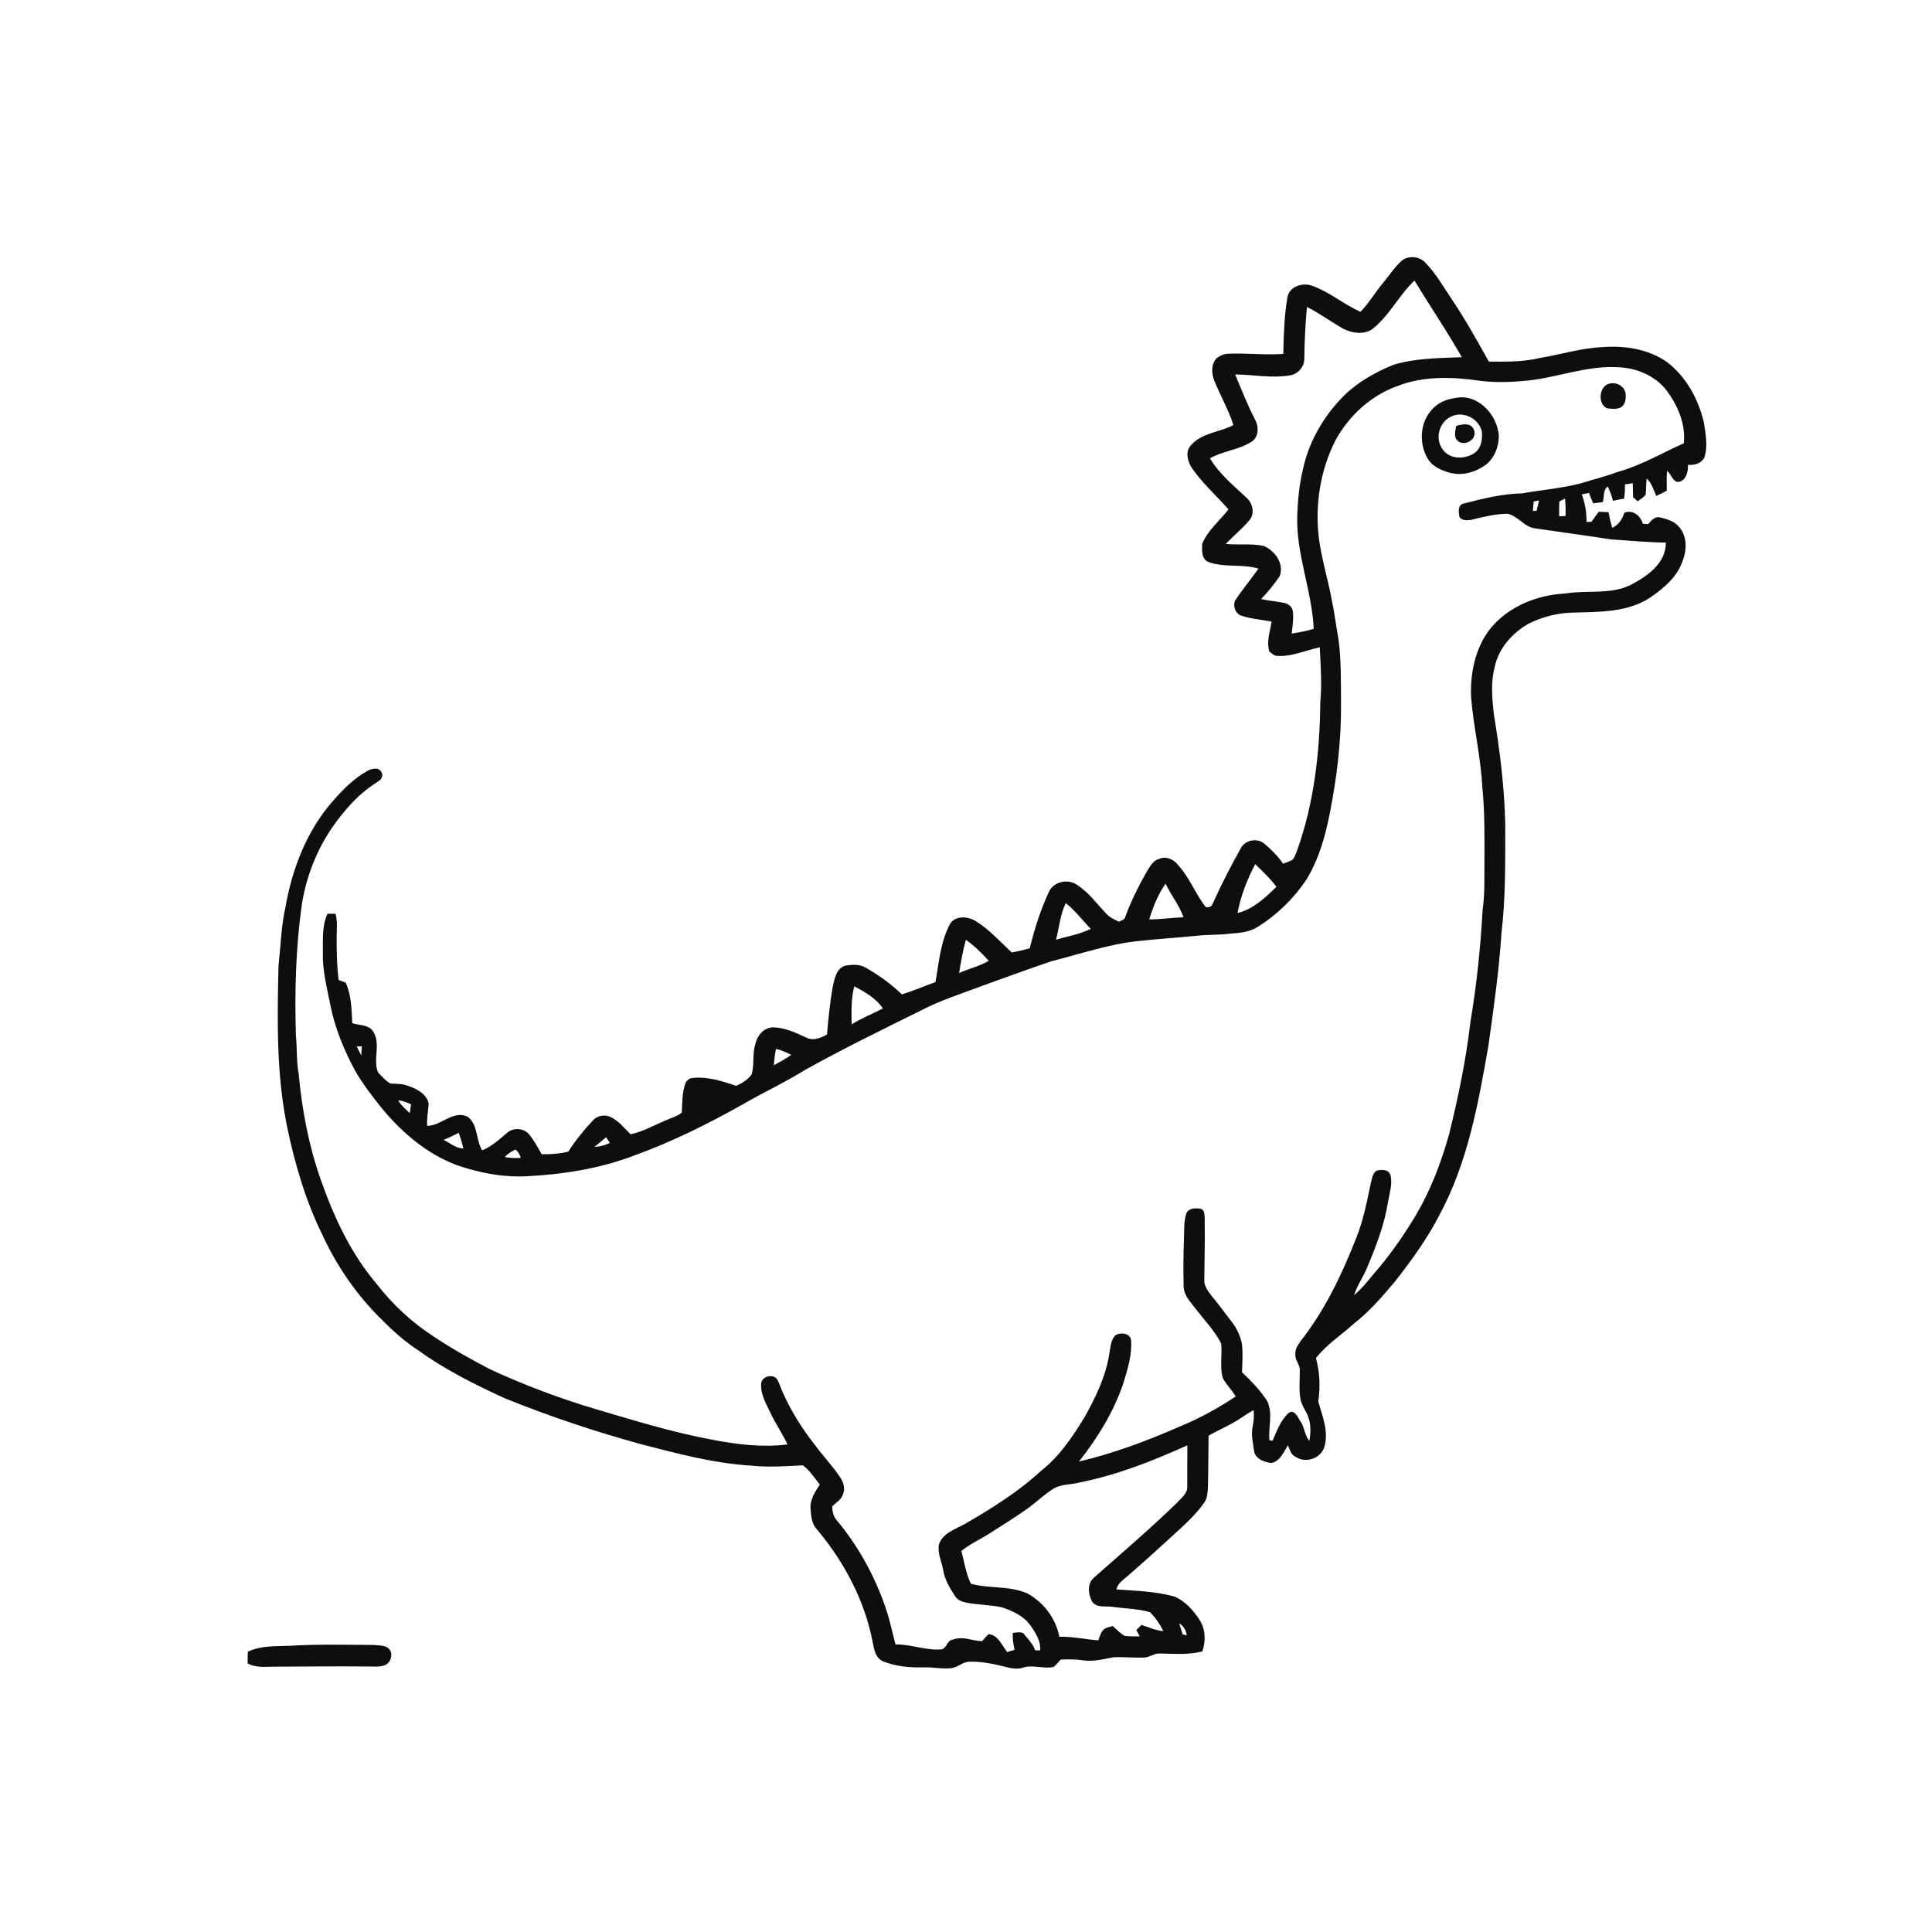 <ns0:svg xmlns:ns0="http://www.w3.org/2000/svg" width="1024pt" height="1024pt" viewBox="0 0 1024 1024" version="1.1">
<ns0:g id="#ffffffff">
<ns0:path fill="#ffffff" opacity="0" d=" M 0.00 0.00 L 1024.00 0.00 L 1024.00 1024.00 L 0.00 1024.00 L 0.00 0.00 M 743.09 138.09 C 739.30 141.34 736.61 145.62 733.47 149.44 C 729.07 154.53 725.78 160.48 721.05 165.28 C 712.22 161.29 704.70 154.78 695.54 151.49 C 690.57 149.60 683.46 151.70 682.37 157.47 C 680.65 167.40 680.42 177.52 680.16 187.58 C 670.18 188.32 660.18 186.96 650.21 187.52 C 648.29 187.85 646.38 188.58 644.87 189.83 C 641.86 192.90 642.08 197.84 643.53 201.60 C 646.73 209.59 651.12 217.08 653.74 225.30 C 646.33 229.18 636.79 229.37 631.10 236.16 C 628.33 239.23 629.30 243.71 631.06 247.02 C 636.61 255.62 644.47 262.34 651.12 270.01 C 646.46 275.99 640.20 280.99 637.24 288.11 C 637.01 291.72 636.70 296.79 641.05 298.07 C 649.38 300.88 658.59 298.84 667.03 301.37 C 662.95 307.16 658.34 312.58 654.50 318.54 C 653.53 321.20 654.64 324.62 657.16 326.02 C 662.54 328.05 668.35 328.34 673.95 329.45 C 673.22 334.66 671.14 340.01 672.77 345.25 C 673.96 346.38 675.33 347.66 677.11 347.64 C 684.87 348.12 692.05 344.61 699.52 343.11 C 699.94 352.73 700.71 362.38 699.79 372.00 C 699.55 398.79 696.48 425.84 687.35 451.17 C 686.66 452.79 686.18 454.65 684.83 455.87 C 683.28 456.60 681.67 457.14 680.10 457.80 C 677.28 453.75 673.77 450.22 670.00 447.05 C 666.18 444.03 659.96 445.17 657.68 449.55 C 652.35 459.11 647.28 468.85 642.80 478.85 C 642.32 480.81 639.37 481.85 638.31 479.81 C 633.32 472.95 630.21 464.83 624.43 458.52 C 622.19 455.45 617.87 453.54 614.26 455.30 C 611.04 456.07 609.55 459.30 607.89 461.83 C 603.44 469.72 599.32 477.85 596.25 486.39 C 595.82 487.73 594.07 487.81 593.06 488.55 C 590.77 487.40 588.33 486.40 586.56 484.47 C 581.44 479.22 577.14 473.00 570.85 469.01 C 566.07 465.57 558.33 467.23 555.91 472.79 C 551.49 482.31 548.27 492.37 545.83 502.57 C 542.67 503.51 539.47 504.25 536.24 504.85 C 529.99 499.04 524.26 492.50 516.89 488.05 C 512.84 485.66 506.49 485.18 503.61 489.57 C 498.47 499.06 497.69 510.09 495.81 520.53 C 489.86 522.65 484.06 525.16 478.04 527.08 C 472.37 521.55 465.88 516.90 459.01 512.98 C 455.64 510.89 451.42 511.20 447.71 511.90 C 443.30 513.45 442.34 518.67 441.42 522.67 C 439.94 531.14 439.02 539.71 438.34 548.29 C 435.18 550.08 431.38 551.71 427.78 550.14 C 421.83 547.40 415.64 544.32 408.92 544.56 C 404.52 545.09 401.25 549.08 400.40 553.26 C 398.65 558.52 399.95 564.19 398.38 569.49 C 396.32 572.30 393.30 574.16 390.13 575.51 C 382.78 572.98 375.07 570.54 367.19 571.33 C 365.41 571.40 363.82 572.68 363.23 574.33 C 361.50 579.23 361.63 584.48 361.39 589.61 C 359.30 591.61 356.30 592.24 353.74 593.46 C 347.22 596.03 341.11 599.78 334.19 601.19 C 330.81 597.84 327.74 593.81 323.27 591.88 C 320.10 590.58 316.29 591.39 314.08 594.06 C 309.32 599.12 304.93 604.57 301.17 610.42 C 296.58 611.52 291.85 611.87 287.14 611.77 C 284.91 608.08 283.02 604.13 280.12 600.91 C 277.16 597.75 271.77 597.63 268.61 600.56 C 264.57 604.03 260.55 607.66 255.57 609.72 C 252.15 604.22 253.48 596.15 247.87 591.89 C 240.25 588.20 233.93 596.72 226.41 596.71 C 226.11 592.76 226.93 588.87 227.23 584.97 C 226.11 579.80 220.98 577.11 216.39 575.56 C 213.41 574.33 210.16 574.49 207.01 574.30 C 204.42 572.92 202.49 570.53 200.42 568.49 C 197.49 561.69 201.91 553.62 198.00 547.08 C 195.85 543.00 190.54 543.56 186.73 542.32 C 186.32 535.04 186.29 527.58 183.24 520.81 C 181.97 520.32 180.71 519.84 179.44 519.39 C 178.56 511.62 178.35 503.79 178.45 495.98 C 178.47 492.08 178.93 488.10 177.83 484.30 C 176.42 484.34 175.00 484.35 173.59 484.33 C 170.47 491.00 171.25 498.56 171.13 505.72 C 170.94 515.28 173.57 524.53 175.33 533.85 C 177.82 545.73 182.58 557.02 188.31 567.68 C 192.15 574.33 196.85 580.43 201.60 586.45 C 213.56 601.15 228.93 614.13 247.51 619.27 C 257.70 622.29 268.34 623.97 278.99 623.46 C 298.52 622.46 318.13 619.39 336.45 612.33 C 356.46 605.10 375.54 595.56 394.06 585.12 C 404.67 578.97 415.86 573.84 426.26 567.32 C 446.60 555.99 467.52 545.76 488.39 535.45 C 498.67 530.10 509.76 526.64 520.56 522.53 C 532.76 518.12 544.94 513.66 557.22 509.50 C 572.74 505.58 588.01 500.26 604.02 498.70 C 614.03 497.62 624.07 497.00 634.09 496.00 C 640.06 495.26 646.11 495.66 652.08 494.85 C 656.97 494.50 662.09 494.07 666.36 491.42 C 676.67 485.04 685.59 476.40 692.35 466.34 C 698.83 455.78 702.29 443.74 704.70 431.66 C 708.57 412.36 710.92 392.71 710.77 373.00 C 710.67 361.11 710.97 349.15 709.21 337.36 C 707.94 330.88 707.26 324.29 705.85 317.84 C 703.81 306.86 700.44 296.15 699.00 285.05 C 696.92 267.37 699.80 249.00 707.98 233.12 C 715.06 220.16 726.78 209.57 740.75 204.58 C 754.77 199.10 770.30 199.72 784.94 201.89 C 793.28 202.90 801.73 202.51 810.08 201.68 C 825.82 199.96 840.97 193.79 857.00 194.61 C 867.13 194.83 877.47 199.07 883.64 207.35 C 889.35 215.29 893.57 224.99 892.43 234.97 C 880.94 240.09 869.99 246.58 857.82 250.02 C 851.30 252.41 844.58 254.11 837.97 256.15 C 827.73 258.84 817.16 259.63 806.77 261.49 C 796.21 261.71 785.90 264.28 775.73 266.91 C 772.48 267.57 773.05 271.81 773.64 274.25 C 775.12 275.97 777.60 275.87 779.65 275.55 C 786.00 273.95 792.46 272.43 799.03 272.28 C 804.69 273.53 808.06 279.61 814.03 280.11 C 827.29 282.02 840.55 283.82 853.78 285.88 C 863.50 286.54 873.21 287.44 882.96 287.58 C 883.01 298.70 872.95 305.49 864.16 310.09 C 853.43 315.29 841.23 312.66 829.84 314.54 C 814.90 315.28 799.66 321.28 790.02 333.05 C 781.82 343.33 779.12 356.98 779.73 369.88 C 781.05 385.67 784.85 401.16 785.64 417.00 C 787.04 430.61 786.78 444.33 786.78 458.00 C 786.69 466.02 787.00 474.09 785.83 482.05 C 784.73 502.15 782.63 522.19 779.30 542.05 C 776.99 561.99 772.86 581.67 768.06 601.15 C 763.91 615.91 758.46 630.40 750.67 643.66 C 744.94 653.35 738.50 662.65 731.37 671.37 C 726.84 676.41 722.94 682.08 717.71 686.46 C 719.29 681.16 722.70 676.69 724.71 671.58 C 729.41 660.43 733.80 648.99 735.69 636.98 C 736.45 632.42 738.11 627.68 737.05 623.09 C 736.27 619.69 732.19 619.75 729.53 620.53 C 727.36 622.02 727.21 624.92 726.53 627.23 C 724.47 637.13 722.51 647.12 718.69 656.53 C 711.19 675.59 702.23 694.33 689.56 710.54 C 688.00 712.71 686.31 715.14 686.55 717.95 C 686.34 720.88 688.85 723.10 688.91 725.97 C 688.99 731.00 688.38 736.08 689.21 741.08 C 689.67 744.67 692.10 747.55 693.35 750.87 C 694.92 754.96 694.73 759.48 693.98 763.73 C 691.34 760.62 691.49 756.22 689.03 753.03 C 687.73 750.91 686.00 746.69 682.93 748.96 C 678.72 752.80 676.71 758.51 674.49 763.65 C 674.07 763.57 673.24 763.41 672.82 763.33 C 672.13 756.42 674.84 749.06 671.61 742.53 C 667.90 736.88 663.22 731.91 658.29 727.32 C 658.47 722.38 658.80 717.40 658.29 712.47 C 657.43 708.06 655.48 703.86 652.68 700.36 C 649.29 696.06 646.14 691.58 642.62 687.39 C 640.50 684.68 638.06 681.74 638.31 678.08 C 638.45 667.38 638.67 656.67 638.51 645.96 C 638.41 644.12 638.60 641.95 636.85 640.80 C 634.17 640.19 630.38 640.10 628.88 642.86 C 627.31 647.40 627.73 652.27 627.51 656.99 C 627.20 665.30 627.15 673.63 627.36 681.95 C 627.52 686.78 631.21 690.39 633.98 694.00 C 638.54 699.92 643.84 705.39 647.25 712.10 C 647.86 718.09 646.46 724.27 648.02 730.17 C 649.79 733.83 652.94 736.60 654.94 740.14 C 645.57 746.45 635.56 751.88 625.10 756.18 C 607.89 763.71 590.22 770.34 571.90 774.64 C 581.83 762.00 590.43 748.10 595.53 732.77 C 597.72 725.40 600.15 717.82 599.46 710.02 C 598.72 706.42 593.43 705.97 590.90 707.98 C 588.59 710.72 588.58 714.49 587.90 717.85 C 586.02 729.70 580.69 740.62 574.92 751.01 C 568.50 761.52 561.51 771.98 551.69 779.65 C 539.68 790.74 525.72 799.41 511.63 807.59 C 506.57 810.48 499.74 812.41 497.67 818.50 C 496.77 823.17 499.10 827.55 499.88 832.06 C 500.67 837.16 503.38 841.66 506.15 845.92 C 507.29 847.85 509.40 848.82 511.52 849.29 C 517.99 850.67 524.70 850.51 531.17 851.94 C 536.84 853.88 542.77 856.59 546.28 861.69 C 548.93 865.51 551.74 869.82 551.28 874.70 C 550.64 874.70 549.35 874.71 548.70 874.71 C 547.37 871.16 544.64 868.44 542.29 865.57 C 540.52 864.82 538.59 865.32 536.77 865.49 C 536.62 868.52 537.08 871.50 537.75 874.45 C 536.43 874.81 535.14 875.21 533.87 875.65 C 530.94 872.13 529.21 866.58 523.94 866.14 C 522.75 867.34 521.62 868.59 520.49 869.86 C 515.25 869.70 510.12 866.99 504.93 869.07 C 501.80 869.40 501.90 873.76 498.91 874.21 C 490.67 874.90 482.82 871.41 474.63 871.58 C 472.83 864.94 471.55 858.16 469.23 851.68 C 463.53 835.18 454.97 819.62 443.82 806.16 C 441.81 804.01 441.05 801.19 441.17 798.31 C 443.26 796.35 446.09 794.74 446.88 791.81 C 448.11 788.71 446.91 785.36 445.14 782.76 C 441.03 776.65 435.89 771.33 431.57 765.39 C 424.99 757.02 419.31 747.90 414.95 738.18 C 413.71 735.65 413.14 732.77 411.47 730.49 C 408.77 728.21 403.87 729.61 403.42 733.29 C 403.02 738.91 406.01 743.97 408.37 748.85 C 411.04 754.61 414.70 759.84 417.39 765.59 C 403.96 767.27 390.44 765.56 377.25 763.03 C 356.27 759.13 335.86 752.79 315.42 746.77 C 296.55 741.14 278.09 734.18 260.19 725.97 C 249.98 720.67 239.92 715.08 230.34 708.70 C 218.36 701.00 207.77 691.18 199.13 679.86 C 185.70 663.97 176.86 644.76 170.02 625.27 C 163.63 607.23 160.09 588.33 158.31 569.32 C 157.06 562.61 157.54 555.76 156.84 548.99 C 156.12 525.83 156.74 502.58 159.95 479.61 C 162.70 461.80 170.26 444.69 181.92 430.91 C 187.07 424.40 193.24 418.66 200.29 414.26 C 202.08 413.34 203.37 411.10 202.16 409.23 C 200.93 406.62 197.35 407.23 195.25 408.32 C 187.90 412.24 181.94 418.27 176.50 424.48 C 162.67 440.15 154.88 460.32 151.31 480.71 C 149.04 490.97 148.76 501.52 147.61 511.93 C 146.94 540.48 146.43 569.36 152.22 597.48 C 156.31 616.96 161.92 636.26 170.72 654.17 C 178.65 671.47 189.71 687.36 203.46 700.53 C 209.14 706.24 215.24 711.55 222.01 715.92 C 236.18 726.16 251.92 733.96 267.78 741.22 C 291.16 750.63 315.10 758.69 339.42 765.35 C 358.67 770.36 378.05 775.56 397.98 776.81 C 407.15 777.76 416.38 777.15 425.54 776.65 C 429.21 779.37 431.73 783.32 434.51 786.88 C 431.93 790.75 429.14 795.09 429.63 799.95 C 429.91 803.79 430.27 807.94 433.16 810.80 C 447.55 828.03 458.43 848.53 462.61 870.70 C 463.24 874.24 464.06 878.45 467.54 880.29 C 474.59 883.40 482.43 883.90 490.04 883.74 C 494.90 883.58 499.74 884.80 504.59 884.10 C 507.93 883.53 510.50 880.67 514.00 880.74 C 519.39 880.62 524.78 881.51 530.01 882.76 C 533.93 883.62 538.00 885.23 542.03 883.94 C 547.39 882.11 553.05 884.72 558.47 883.50 C 559.87 882.38 560.98 880.95 562.17 879.63 C 566.12 879.46 570.09 879.41 574.02 879.99 C 579.45 880.84 584.85 879.36 590.15 878.37 C 595.45 878.19 600.76 878.68 606.07 878.58 C 609.20 878.58 611.80 876.15 614.98 876.39 C 622.42 876.52 630.02 877.21 637.30 875.27 C 639.07 869.89 639.04 863.74 635.96 858.84 C 632.59 853.55 628.14 848.50 622.21 846.11 C 612.27 843.47 601.95 843.13 591.74 842.43 C 592.43 838.99 595.65 837.21 598.03 835.01 C 607.65 826.66 617.06 818.06 626.44 809.44 C 630.74 805.39 634.98 801.20 638.34 796.31 C 640.05 793.92 640.02 790.84 640.23 788.04 C 640.46 779.00 640.43 769.96 640.58 760.93 C 646.42 757.60 652.72 755.07 658.26 751.22 C 660.24 749.82 662.30 748.54 664.45 747.41 C 664.71 750.27 664.54 753.17 663.96 756.00 C 663.01 760.32 664.07 764.69 664.68 768.98 C 665.27 773.26 670.18 775.06 673.93 775.40 C 678.59 774.42 680.31 769.62 682.60 766.05 C 683.67 768.27 684.20 771.18 686.76 772.21 C 691.99 775.67 699.90 773.11 701.88 767.10 C 704.40 758.87 700.95 750.71 698.72 742.90 C 699.82 735.22 699.57 727.31 697.48 719.82 C 703.06 712.61 710.87 707.65 717.57 701.58 C 725.97 695.03 732.94 686.90 739.74 678.77 C 748.30 667.78 756.53 656.44 762.91 644.01 C 777.87 616.36 783.53 585.01 788.87 554.38 C 791.70 534.37 794.52 514.33 795.85 494.17 C 798.09 475.21 797.77 456.07 797.81 437.01 C 797.42 417.45 794.98 397.99 791.80 378.71 C 790.89 370.50 790.03 362.13 792.12 354.02 C 794.08 343.79 801.51 335.43 810.40 330.44 C 817.76 326.86 825.81 324.77 834.02 324.68 C 847.81 324.29 862.74 324.63 874.72 316.67 C 881.93 311.67 889.31 305.54 891.96 296.84 C 894.18 291.11 894.14 283.92 889.84 279.16 C 887.34 276.11 883.33 275.08 879.67 274.20 C 876.94 273.62 875.14 276.08 873.51 277.80 C 872.58 277.73 871.65 277.67 870.74 277.62 C 869.52 273.34 865.47 269.94 860.93 271.77 C 859.85 275.24 857.87 278.21 854.50 279.79 C 853.72 277.04 853.06 274.26 852.53 271.45 C 850.79 271.42 849.07 271.33 847.36 271.26 C 846.05 273.02 844.71 274.75 843.51 276.59 C 842.85 276.60 841.52 276.62 840.85 276.64 C 841.02 271.64 840.05 266.73 838.41 262.03 C 839.67 261.81 840.93 261.57 842.19 261.27 C 842.89 263.11 843.61 264.94 844.41 266.76 C 846.10 266.54 847.80 266.33 849.52 266.16 C 850.38 263.39 849.46 259.70 852.17 257.87 C 853.30 260.31 854.31 262.82 854.90 265.46 C 856.83 264.96 858.79 264.62 860.78 264.34 C 861.21 261.83 861.31 259.29 861.25 256.76 C 862.63 256.55 864.01 256.33 865.40 256.09 C 865.47 258.57 865.54 261.06 865.58 263.56 C 866.38 264.26 867.19 264.97 868.01 265.69 C 869.43 264.47 871.44 263.70 872.27 261.93 C 872.54 259.17 872.40 256.38 872.80 253.62 C 875.47 256.08 876.42 259.64 877.85 262.85 C 879.74 262.00 881.61 261.07 883.43 260.06 C 883.48 256.56 883.18 253.06 883.63 249.58 C 885.96 251.34 886.77 256.37 890.39 255.26 C 894.05 253.91 894.73 249.78 894.66 246.36 C 897.98 246.72 901.74 245.67 903.34 242.48 C 905.34 236.41 904.00 229.90 903.06 223.76 C 900.12 211.39 893.58 199.47 883.31 191.72 C 873.35 184.89 860.82 183.02 848.99 184.00 C 837.95 184.50 827.33 187.89 816.47 189.68 C 807.52 191.84 798.26 191.75 789.12 191.65 C 782.85 180.46 776.65 169.22 769.45 158.58 C 765.05 152.04 761.13 145.06 755.60 139.38 C 752.60 135.88 746.69 135.20 743.09 138.09 M 853.36 203.25 C 847.70 204.11 846.51 213.77 851.56 216.33 C 853.98 216.72 856.71 217.06 859.00 215.95 C 861.66 214.42 861.88 210.99 861.57 208.26 C 860.82 204.70 856.85 202.46 853.36 203.25 M 771.32 210.93 C 766.72 211.59 762.12 213.44 759.02 217.01 C 752.53 223.94 751.95 235.18 756.76 243.18 C 759.22 247.29 763.90 249.31 768.34 250.54 C 774.91 252.37 782.02 250.29 787.45 246.40 C 792.12 242.77 794.41 236.80 794.42 230.99 C 793.63 219.77 783.27 208.41 771.32 210.93 M 154.03 872.28 C 146.43 872.64 138.42 872.04 131.36 875.43 C 131.27 877.49 131.22 879.57 131.25 881.65 C 136.10 884.31 141.72 883.27 147.00 883.36 C 162.67 883.32 178.34 883.12 194.00 883.27 C 197.48 883.18 201.17 883.86 204.45 882.39 C 207.33 880.78 208.42 876.59 206.24 873.97 C 204.11 871.81 200.80 872.19 198.04 871.85 C 183.37 871.81 168.68 871.37 154.03 872.28 Z" />
<ns0:path fill="#ffffff" opacity="0" d=" M 726.90 174.78 C 736.22 167.71 741.29 156.64 749.71 148.71 C 757.94 162.32 766.96 175.47 774.79 189.32 C 762.59 189.85 750.11 189.76 738.33 193.43 C 728.73 197.42 719.42 202.61 712.02 210.01 C 701.61 220.57 693.78 233.92 690.65 248.48 C 688.69 256.50 687.89 264.77 687.57 273.01 C 686.81 293.54 695.38 312.95 696.30 333.31 C 692.46 334.40 688.54 335.20 684.60 335.82 C 685.07 331.76 685.79 327.63 685.14 323.55 C 684.68 321.42 682.75 320.00 680.71 319.56 C 676.64 318.72 672.48 318.43 668.42 317.52 C 672.02 313.73 675.40 309.67 678.30 305.32 C 680.69 298.63 675.75 291.89 669.75 289.34 C 663.16 287.96 656.36 288.93 649.69 288.31 C 653.66 284.07 658.26 280.46 661.98 275.97 C 665.21 272.70 664.10 267.02 660.97 264.07 C 653.99 257.47 646.23 251.29 641.31 242.90 C 648.20 238.98 656.49 238.51 663.17 234.22 C 666.93 232.08 667.24 227.02 665.72 223.39 C 661.45 215.34 658.19 206.82 654.63 198.45 C 664.39 198.57 674.22 200.63 683.94 198.91 C 688.08 198.17 691.41 194.27 691.32 190.02 C 691.39 180.89 691.89 171.79 692.70 162.69 C 699.39 166.01 705.38 170.54 711.89 174.19 C 716.46 176.57 722.25 177.44 726.90 174.78 Z" />
<ns0:path fill="#ffffff" opacity="0" d=" M 769.50 220.64 C 775.82 217.73 784.17 222.08 785.43 228.96 C 785.78 232.83 785.08 237.36 781.84 239.88 C 777.05 243.39 769.19 243.71 765.18 238.86 C 760.16 233.20 762.50 223.45 769.50 220.64 M 771.79 225.76 C 771.31 228.48 770.29 232.09 773.02 233.99 C 776.88 236.70 783.25 232.39 781.19 227.78 C 779.77 223.84 774.91 224.78 771.79 225.76 Z" />
<ns0:path fill="#ffffff" opacity="0" d=" M 812.87 265.82 C 813.82 265.62 814.77 265.43 815.73 265.24 C 815.30 267.04 814.84 268.83 814.45 270.64 C 813.95 270.70 812.95 270.82 812.45 270.89 C 812.60 269.19 812.74 267.51 812.87 265.82 Z" />
<ns0:path fill="#ffffff" opacity="0" d=" M 826.50 265.77 C 827.24 265.39 828.73 264.64 829.48 264.27 C 829.84 267.33 829.88 270.42 829.74 273.51 C 828.63 273.55 827.52 273.59 826.43 273.64 C 826.36 271.02 826.31 268.39 826.50 265.77 Z" />
<ns0:path fill="#ffffff" opacity="0" d=" M 665.28 458.01 C 669.19 461.85 673.28 465.58 676.53 470.04 C 670.57 475.81 664.25 481.91 655.93 483.90 C 657.59 474.85 661.02 466.15 665.28 458.01 Z" />
<ns0:path fill="#ffffff" opacity="0" d=" M 609.12 487.30 C 611.15 480.67 613.77 474.04 617.80 468.35 C 620.63 474.47 625.06 479.77 627.29 486.17 C 621.22 486.40 615.19 487.30 609.12 487.30 Z" />
<ns0:path fill="#ffffff" opacity="0" d=" M 559.71 498.08 C 561.40 491.61 561.91 484.75 564.86 478.67 C 569.90 482.57 573.69 487.78 578.13 492.32 C 572.33 495.21 565.86 496.21 559.71 498.08 Z" />
<ns0:path fill="#ffffff" opacity="0" d=" M 511.93 498.11 C 516.41 501.32 520.43 505.13 524.06 509.28 C 519.12 512.13 513.50 513.39 508.34 515.76 C 509.29 509.83 510.32 503.90 511.93 498.11 Z" />
<ns0:path fill="#ffffff" opacity="0" d=" M 452.80 522.75 C 458.40 525.76 464.33 529.10 467.96 534.49 C 462.47 537.40 456.61 539.59 451.38 542.97 C 451.29 536.21 451.03 529.35 452.80 522.75 Z" />
<ns0:path fill="#ffffff" opacity="0" d=" M 189.11 554.67 C 189.77 554.63 191.09 554.56 191.75 554.53 C 191.66 556.15 191.58 557.77 191.47 559.41 C 190.61 557.86 189.87 556.26 189.11 554.67 Z" />
<ns0:path fill="#ffffff" opacity="0" d=" M 411.26 555.97 C 414.15 556.51 416.78 557.83 419.40 559.13 C 416.43 561.14 413.32 562.92 410.15 564.60 C 410.37 561.70 410.69 558.81 411.26 555.97 Z" />
<ns0:path fill="#ffffff" opacity="0" d=" M 211.03 583.19 C 213.44 583.41 215.68 584.32 217.86 585.30 C 217.61 586.87 217.37 588.45 217.18 590.03 C 215.01 587.86 212.58 585.89 211.03 583.19 Z" />
<ns0:path fill="#ffffff" opacity="0" d=" M 235.12 604.14 C 237.90 603.09 240.54 601.72 243.19 600.39 C 244.08 603.14 244.92 605.91 245.64 608.72 C 241.59 608.64 238.55 605.85 235.12 604.14 Z" />
<ns0:path fill="#ffffff" opacity="0" d=" M 315.07 607.89 C 317.14 606.20 319.24 604.55 321.21 602.74 C 321.90 603.72 322.58 604.72 323.22 605.76 C 320.67 607.06 317.92 607.74 315.07 607.89 Z" />
<ns0:path fill="#ffffff" opacity="0" d=" M 267.51 613.28 C 269.11 611.56 271.08 610.28 273.18 609.28 C 274.70 610.33 275.51 611.96 275.99 613.71 C 273.15 613.91 270.31 613.74 267.51 613.28 Z" />
<ns0:path fill="#ffffff" opacity="0" d=" M 572.84 785.61 C 592.46 781.67 611.14 774.24 629.33 766.06 C 629.22 773.40 629.33 780.75 629.26 788.09 C 629.33 791.88 625.87 794.08 623.65 796.65 C 609.62 810.35 594.65 823.02 580.01 836.03 C 576.10 839.12 576.68 845.10 578.93 849.01 C 581.41 852.43 585.95 851.06 589.54 851.64 C 596.17 852.59 603.03 852.61 609.49 854.48 C 612.45 857.35 614.76 860.84 616.62 864.52 C 612.55 864.18 608.81 862.48 604.99 861.23 C 604.11 862.17 603.21 863.09 602.28 863.99 C 602.87 865.09 603.47 866.20 604.09 867.31 C 601.44 867.27 598.77 867.41 596.14 867.06 C 593.74 865.71 591.84 863.66 589.80 861.85 C 587.91 862.42 585.65 862.59 584.39 864.32 C 583.28 865.84 582.79 867.68 582.11 869.42 C 575.22 868.88 568.40 867.35 561.47 867.49 C 559.60 857.80 553.09 849.16 544.43 844.50 C 535.01 840.36 524.36 842.12 514.58 839.40 C 511.91 833.94 511.11 827.84 509.55 822.03 C 514.19 818.30 519.65 815.86 524.64 812.66 C 531.54 808.26 538.49 803.92 545.17 799.17 C 549.40 796.07 553.20 792.39 557.61 789.53 C 562.05 786.35 567.81 787.07 572.84 785.61 Z" />
<ns0:path fill="#ffffff" opacity="0" d=" M 625.07 860.41 C 627.29 861.87 628.79 864.11 628.95 866.80 C 628.42 866.66 627.36 866.36 626.83 866.22 C 626.22 864.28 625.54 862.37 625.07 860.41 Z" />
</ns0:g>
<ns0:g id="#0e0e0eff">
<ns0:path fill="#0e0e0e" opacity="1.00" d=" M 743.09 138.09 C 746.69 135.20 752.60 135.88 755.60 139.38 C 761.13 145.06 765.05 152.04 769.45 158.58 C 776.65 169.22 782.85 180.46 789.12 191.65 C 798.26 191.75 807.52 191.84 816.47 189.68 C 827.33 187.89 837.95 184.50 848.99 184.00 C 860.82 183.02 873.35 184.89 883.31 191.72 C 893.58 199.47 900.12 211.39 903.06 223.76 C 904.00 229.90 905.34 236.41 903.34 242.48 C 901.74 245.67 897.98 246.72 894.66 246.36 C 894.73 249.78 894.05 253.91 890.39 255.26 C 886.77 256.37 885.96 251.34 883.63 249.58 C 883.18 253.06 883.48 256.56 883.43 260.06 C 881.61 261.07 879.74 262.00 877.85 262.85 C 876.42 259.64 875.47 256.08 872.80 253.62 C 872.40 256.38 872.54 259.17 872.27 261.93 C 871.44 263.70 869.43 264.47 868.01 265.69 C 867.19 264.97 866.38 264.26 865.58 263.56 C 865.54 261.06 865.47 258.57 865.40 256.09 C 864.01 256.33 862.63 256.55 861.25 256.76 C 861.31 259.29 861.21 261.83 860.78 264.34 C 858.79 264.62 856.83 264.96 854.90 265.46 C 854.31 262.82 853.30 260.31 852.17 257.87 C 849.46 259.70 850.38 263.39 849.52 266.16 C 847.80 266.33 846.10 266.54 844.41 266.76 C 843.61 264.94 842.89 263.11 842.19 261.27 C 840.93 261.57 839.67 261.81 838.41 262.03 C 840.05 266.73 841.02 271.64 840.85 276.64 C 841.52 276.62 842.85 276.60 843.51 276.59 C 844.71 274.75 846.05 273.02 847.36 271.26 C 849.07 271.33 850.79 271.42 852.53 271.45 C 853.06 274.26 853.72 277.04 854.50 279.79 C 857.87 278.21 859.85 275.24 860.93 271.77 C 865.47 269.94 869.52 273.34 870.74 277.62 C 871.65 277.67 872.58 277.73 873.51 277.80 C 875.14 276.08 876.94 273.62 879.67 274.20 C 883.33 275.08 887.34 276.11 889.84 279.16 C 894.14 283.92 894.18 291.11 891.96 296.84 C 889.31 305.54 881.93 311.67 874.72 316.67 C 862.74 324.63 847.81 324.29 834.02 324.68 C 825.81 324.77 817.76 326.86 810.40 330.44 C 801.51 335.43 794.08 343.79 792.12 354.02 C 790.03 362.13 790.89 370.50 791.80 378.71 C 794.98 397.99 797.42 417.45 797.81 437.01 C 797.77 456.07 798.09 475.21 795.85 494.17 C 794.52 514.33 791.70 534.37 788.87 554.38 C 783.53 585.01 777.87 616.36 762.91 644.01 C 756.53 656.44 748.30 667.78 739.74 678.77 C 732.94 686.90 725.97 695.03 717.57 701.58 C 710.87 707.65 703.06 712.61 697.48 719.82 C 699.57 727.31 699.82 735.22 698.72 742.90 C 700.95 750.71 704.40 758.87 701.88 767.10 C 699.90 773.11 691.99 775.67 686.76 772.21 C 684.20 771.18 683.67 768.27 682.60 766.05 C 680.31 769.62 678.59 774.42 673.93 775.40 C 670.18 775.06 665.27 773.26 664.68 768.98 C 664.07 764.69 663.01 760.32 663.96 756.00 C 664.54 753.17 664.71 750.27 664.45 747.41 C 662.30 748.54 660.24 749.82 658.26 751.22 C 652.72 755.07 646.42 757.60 640.58 760.93 C 640.43 769.96 640.46 779.00 640.23 788.04 C 640.02 790.84 640.05 793.92 638.34 796.31 C 634.98 801.20 630.74 805.39 626.44 809.44 C 617.06 818.06 607.65 826.66 598.03 835.01 C 595.65 837.21 592.43 838.99 591.74 842.43 C 601.95 843.13 612.27 843.47 622.21 846.11 C 628.14 848.50 632.59 853.55 635.96 858.84 C 639.04 863.74 639.07 869.89 637.30 875.27 C 630.02 877.21 622.42 876.52 614.98 876.39 C 611.80 876.15 609.20 878.58 606.07 878.58 C 600.76 878.68 595.45 878.19 590.15 878.37 C 584.85 879.36 579.45 880.84 574.02 879.99 C 570.09 879.41 566.12 879.46 562.17 879.63 C 560.98 880.95 559.87 882.38 558.47 883.50 C 553.05 884.72 547.39 882.11 542.03 883.94 C 538.00 885.23 533.93 883.62 530.01 882.76 C 524.78 881.51 519.39 880.62 514.00 880.74 C 510.50 880.67 507.93 883.53 504.59 884.10 C 499.74 884.80 494.90 883.58 490.04 883.74 C 482.43 883.90 474.59 883.40 467.54 880.29 C 464.06 878.45 463.24 874.24 462.61 870.70 C 458.43 848.53 447.55 828.03 433.16 810.80 C 430.27 807.94 429.91 803.79 429.63 799.95 C 429.14 795.09 431.93 790.75 434.51 786.88 C 431.73 783.32 429.21 779.37 425.54 776.65 C 416.38 777.15 407.15 777.76 397.98 776.81 C 378.05 775.56 358.67 770.36 339.42 765.35 C 315.10 758.69 291.16 750.63 267.78 741.22 C 251.92 733.96 236.18 726.16 222.01 715.92 C 215.24 711.55 209.14 706.24 203.46 700.53 C 189.71 687.36 178.65 671.47 170.72 654.17 C 161.92 636.26 156.31 616.96 152.22 597.48 C 146.43 569.36 146.94 540.48 147.61 511.93 C 148.76 501.52 149.04 490.97 151.31 480.71 C 154.88 460.32 162.67 440.15 176.50 424.48 C 181.94 418.27 187.90 412.24 195.25 408.32 C 197.35 407.23 200.93 406.62 202.16 409.23 C 203.37 411.10 202.08 413.34 200.29 414.26 C 193.24 418.66 187.07 424.40 181.92 430.91 C 170.26 444.69 162.70 461.80 159.95 479.61 C 156.74 502.58 156.12 525.83 156.84 548.99 C 157.54 555.76 157.06 562.61 158.31 569.32 C 160.09 588.33 163.63 607.23 170.02 625.27 C 176.86 644.76 185.70 663.97 199.13 679.86 C 207.77 691.18 218.36 701.00 230.34 708.70 C 239.92 715.08 249.98 720.67 260.19 725.97 C 278.09 734.18 296.55 741.14 315.42 746.77 C 335.86 752.79 356.27 759.13 377.25 763.03 C 390.44 765.56 403.96 767.27 417.39 765.59 C 414.70 759.84 411.04 754.61 408.37 748.85 C 406.01 743.97 403.02 738.91 403.42 733.29 C 403.87 729.61 408.77 728.21 411.47 730.49 C 413.14 732.77 413.71 735.65 414.95 738.18 C 419.31 747.90 424.99 757.02 431.57 765.39 C 435.89 771.33 441.03 776.65 445.14 782.76 C 446.91 785.36 448.11 788.71 446.88 791.81 C 446.09 794.74 443.26 796.35 441.17 798.31 C 441.05 801.19 441.81 804.01 443.82 806.16 C 454.97 819.62 463.53 835.18 469.23 851.68 C 471.55 858.16 472.83 864.94 474.63 871.58 C 482.82 871.41 490.67 874.90 498.91 874.21 C 501.90 873.76 501.80 869.40 504.93 869.07 C 510.12 866.99 515.25 869.70 520.49 869.86 C 521.62 868.59 522.75 867.34 523.94 866.14 C 529.21 866.58 530.94 872.13 533.87 875.65 C 535.14 875.21 536.43 874.81 537.75 874.45 C 537.08 871.50 536.62 868.52 536.77 865.49 C 538.59 865.32 540.52 864.82 542.29 865.57 C 544.64 868.44 547.37 871.16 548.70 874.71 C 549.35 874.71 550.64 874.70 551.28 874.70 C 551.74 869.82 548.93 865.51 546.28 861.69 C 542.77 856.59 536.84 853.88 531.17 851.94 C 524.70 850.51 517.99 850.67 511.52 849.29 C 509.40 848.82 507.29 847.85 506.15 845.92 C 503.38 841.66 500.67 837.16 499.88 832.06 C 499.10 827.55 496.77 823.17 497.67 818.50 C 499.74 812.41 506.57 810.48 511.63 807.59 C 525.72 799.41 539.68 790.74 551.69 779.65 C 561.51 771.98 568.50 761.52 574.92 751.01 C 580.69 740.62 586.02 729.70 587.90 717.85 C 588.58 714.49 588.59 710.72 590.90 707.98 C 593.43 705.97 598.72 706.42 599.46 710.02 C 600.15 717.82 597.72 725.40 595.53 732.77 C 590.43 748.10 581.83 762.00 571.90 774.64 C 590.22 770.34 607.89 763.71 625.10 756.18 C 635.56 751.88 645.57 746.45 654.94 740.14 C 652.94 736.60 649.79 733.83 648.02 730.17 C 646.46 724.27 647.86 718.09 647.25 712.10 C 643.84 705.39 638.54 699.92 633.98 694.00 C 631.21 690.39 627.52 686.78 627.36 681.95 C 627.15 673.63 627.20 665.30 627.51 656.99 C 627.73 652.27 627.31 647.40 628.88 642.86 C 630.38 640.10 634.17 640.19 636.85 640.80 C 638.60 641.95 638.41 644.12 638.51 645.96 C 638.67 656.67 638.45 667.38 638.31 678.08 C 638.06 681.74 640.50 684.68 642.62 687.39 C 646.14 691.58 649.29 696.06 652.68 700.36 C 655.48 703.86 657.43 708.06 658.29 712.47 C 658.80 717.40 658.47 722.38 658.29 727.32 C 663.22 731.91 667.90 736.88 671.61 742.53 C 674.84 749.06 672.13 756.42 672.82 763.33 C 673.24 763.41 674.07 763.57 674.49 763.65 C 676.71 758.51 678.72 752.80 682.93 748.96 C 686.00 746.69 687.73 750.91 689.03 753.03 C 691.49 756.22 691.34 760.62 693.98 763.73 C 694.73 759.48 694.92 754.96 693.35 750.87 C 692.10 747.55 689.67 744.67 689.21 741.08 C 688.38 736.08 688.99 731.00 688.91 725.97 C 688.85 723.10 686.34 720.88 686.55 717.95 C 686.31 715.14 688.00 712.71 689.56 710.54 C 702.23 694.33 711.19 675.59 718.69 656.53 C 722.51 647.12 724.47 637.13 726.53 627.23 C 727.21 624.92 727.36 622.02 729.53 620.53 C 732.19 619.75 736.27 619.69 737.05 623.09 C 738.11 627.68 736.45 632.42 735.69 636.98 C 733.80 648.99 729.41 660.43 724.71 671.58 C 722.70 676.69 719.29 681.16 717.71 686.46 C 722.94 682.08 726.84 676.41 731.37 671.37 C 738.50 662.65 744.94 653.35 750.67 643.66 C 758.46 630.40 763.91 615.91 768.06 601.15 C 772.86 581.67 776.99 561.99 779.30 542.05 C 782.63 522.19 784.73 502.15 785.83 482.05 C 787.00 474.09 786.69 466.02 786.78 458.00 C 786.78 444.33 787.04 430.61 785.64 417.00 C 784.85 401.16 781.05 385.67 779.73 369.88 C 779.12 356.98 781.82 343.33 790.02 333.05 C 799.66 321.28 814.90 315.28 829.84 314.54 C 841.23 312.66 853.43 315.29 864.16 310.09 C 872.95 305.49 883.01 298.70 882.96 287.58 C 873.21 287.44 863.50 286.54 853.78 285.88 C 840.55 283.82 827.29 282.02 814.03 280.11 C 808.06 279.61 804.69 273.53 799.03 272.28 C 792.46 272.43 786.00 273.95 779.65 275.55 C 777.60 275.87 775.12 275.97 773.64 274.25 C 773.05 271.81 772.48 267.57 775.73 266.91 C 785.90 264.28 796.21 261.71 806.77 261.49 C 817.16 259.63 827.73 258.84 837.97 256.15 C 844.58 254.11 851.30 252.41 857.82 250.02 C 869.99 246.58 880.94 240.09 892.43 234.97 C 893.57 224.99 889.35 215.29 883.64 207.35 C 877.47 199.07 867.13 194.83 857.00 194.61 C 840.97 193.79 825.82 199.96 810.08 201.68 C 801.73 202.51 793.28 202.90 784.94 201.89 C 770.30 199.72 754.77 199.10 740.75 204.58 C 726.78 209.57 715.06 220.16 707.98 233.12 C 699.80 249.00 696.92 267.37 699.00 285.05 C 700.44 296.15 703.81 306.86 705.85 317.84 C 707.26 324.29 707.94 330.88 709.21 337.36 C 710.97 349.15 710.67 361.11 710.77 373.00 C 710.92 392.71 708.57 412.36 704.70 431.66 C 702.29 443.74 698.83 455.78 692.35 466.34 C 685.59 476.40 676.67 485.04 666.36 491.42 C 662.09 494.07 656.97 494.50 652.08 494.85 C 646.11 495.66 640.06 495.26 634.09 496.00 C 624.07 497.00 614.03 497.62 604.02 498.70 C 588.01 500.26 572.74 505.58 557.22 509.50 C 544.94 513.66 532.76 518.12 520.56 522.53 C 509.76 526.64 498.67 530.10 488.39 535.45 C 467.52 545.76 446.60 555.99 426.26 567.32 C 415.86 573.84 404.67 578.97 394.06 585.12 C 375.54 595.56 356.46 605.10 336.45 612.33 C 318.13 619.39 298.52 622.46 278.99 623.46 C 268.34 623.97 257.70 622.29 247.51 619.27 C 228.93 614.13 213.56 601.15 201.60 586.45 C 196.85 580.43 192.15 574.33 188.31 567.68 C 182.58 557.02 177.82 545.73 175.33 533.85 C 173.57 524.53 170.94 515.28 171.13 505.72 C 171.25 498.56 170.47 491.00 173.59 484.33 C 175.00 484.35 176.42 484.34 177.83 484.30 C 178.93 488.10 178.47 492.08 178.45 495.98 C 178.35 503.79 178.56 511.62 179.44 519.39 C 180.71 519.84 181.97 520.32 183.24 520.81 C 186.29 527.58 186.32 535.04 186.73 542.32 C 190.54 543.56 195.85 543.00 198.00 547.08 C 201.91 553.62 197.49 561.69 200.42 568.49 C 202.49 570.53 204.42 572.92 207.01 574.30 C 210.16 574.49 213.41 574.33 216.39 575.56 C 220.98 577.11 226.11 579.80 227.23 584.97 C 226.93 588.87 226.11 592.76 226.41 596.71 C 233.93 596.72 240.25 588.20 247.87 591.89 C 253.48 596.15 252.15 604.22 255.57 609.72 C 260.55 607.66 264.57 604.03 268.61 600.56 C 271.77 597.63 277.16 597.75 280.12 600.91 C 283.02 604.13 284.91 608.08 287.14 611.77 C 291.85 611.87 296.58 611.52 301.17 610.42 C 304.93 604.57 309.32 599.12 314.08 594.06 C 316.29 591.39 320.10 590.58 323.27 591.88 C 327.74 593.81 330.81 597.84 334.19 601.19 C 341.11 599.78 347.22 596.03 353.74 593.46 C 356.30 592.24 359.30 591.61 361.39 589.61 C 361.63 584.48 361.50 579.23 363.23 574.33 C 363.82 572.68 365.41 571.40 367.19 571.33 C 375.07 570.54 382.78 572.98 390.13 575.51 C 393.30 574.16 396.32 572.30 398.38 569.49 C 399.95 564.19 398.65 558.52 400.40 553.26 C 401.25 549.08 404.52 545.09 408.92 544.56 C 415.64 544.32 421.83 547.40 427.78 550.14 C 431.38 551.71 435.18 550.08 438.34 548.29 C 439.02 539.71 439.94 531.14 441.42 522.67 C 442.34 518.67 443.30 513.45 447.71 511.90 C 451.42 511.20 455.64 510.89 459.01 512.98 C 465.88 516.90 472.37 521.55 478.04 527.08 C 484.06 525.16 489.86 522.65 495.81 520.53 C 497.69 510.09 498.47 499.06 503.61 489.57 C 506.49 485.18 512.84 485.66 516.89 488.05 C 524.26 492.50 529.99 499.04 536.24 504.85 C 539.47 504.25 542.67 503.51 545.83 502.57 C 548.27 492.37 551.49 482.31 555.91 472.79 C 558.33 467.23 566.07 465.57 570.85 469.01 C 577.14 473.00 581.44 479.22 586.56 484.47 C 588.33 486.40 590.77 487.40 593.06 488.55 C 594.07 487.81 595.82 487.73 596.25 486.39 C 599.32 477.85 603.44 469.72 607.89 461.83 C 609.55 459.30 611.04 456.07 614.26 455.30 C 617.87 453.54 622.19 455.45 624.43 458.52 C 630.21 464.83 633.32 472.95 638.31 479.81 C 639.37 481.85 642.32 480.81 642.80 478.85 C 647.28 468.85 652.35 459.11 657.68 449.55 C 659.96 445.17 666.18 444.03 670.00 447.05 C 673.77 450.22 677.28 453.75 680.10 457.80 C 681.67 457.14 683.28 456.60 684.83 455.87 C 686.18 454.65 686.66 452.79 687.35 451.17 C 696.48 425.84 699.55 398.79 699.79 372.00 C 700.71 362.38 699.94 352.73 699.52 343.11 C 692.05 344.61 684.87 348.12 677.11 347.64 C 675.33 347.66 673.96 346.38 672.77 345.25 C 671.14 340.01 673.22 334.66 673.95 329.45 C 668.35 328.34 662.54 328.05 657.16 326.02 C 654.64 324.62 653.53 321.20 654.50 318.54 C 658.34 312.58 662.95 307.16 667.03 301.37 C 658.59 298.84 649.38 300.88 641.05 298.07 C 636.70 296.79 637.01 291.72 637.24 288.11 C 640.20 280.99 646.46 275.99 651.12 270.01 C 644.47 262.34 636.61 255.62 631.06 247.02 C 629.30 243.71 628.33 239.23 631.10 236.16 C 636.79 229.37 646.33 229.18 653.74 225.30 C 651.12 217.08 646.73 209.59 643.53 201.60 C 642.08 197.84 641.86 192.90 644.87 189.83 C 646.38 188.58 648.29 187.85 650.21 187.52 C 660.18 186.96 670.18 188.32 680.16 187.58 C 680.42 177.52 680.65 167.40 682.37 157.47 C 683.46 151.70 690.57 149.60 695.54 151.49 C 704.70 154.78 712.22 161.29 721.05 165.28 C 725.78 160.48 729.07 154.53 733.47 149.44 C 736.61 145.62 739.30 141.34 743.09 138.09 M 726.90 174.78 C 722.25 177.44 716.46 176.57 711.89 174.19 C 705.38 170.54 699.39 166.01 692.70 162.69 C 691.89 171.79 691.39 180.89 691.32 190.02 C 691.41 194.27 688.08 198.17 683.94 198.91 C 674.22 200.63 664.39 198.57 654.63 198.45 C 658.19 206.82 661.45 215.34 665.72 223.39 C 667.24 227.02 666.93 232.08 663.17 234.22 C 656.49 238.51 648.20 238.98 641.31 242.90 C 646.23 251.29 653.99 257.47 660.97 264.07 C 664.10 267.02 665.21 272.70 661.98 275.97 C 658.26 280.46 653.66 284.07 649.69 288.31 C 656.36 288.93 663.16 287.96 669.75 289.34 C 675.75 291.89 680.69 298.63 678.30 305.32 C 675.40 309.67 672.02 313.73 668.42 317.52 C 672.48 318.43 676.64 318.72 680.71 319.56 C 682.75 320.00 684.68 321.42 685.14 323.55 C 685.79 327.63 685.07 331.76 684.60 335.82 C 688.54 335.20 692.46 334.40 696.30 333.31 C 695.38 312.95 686.81 293.54 687.57 273.01 C 687.89 264.77 688.69 256.50 690.65 248.48 C 693.78 233.92 701.61 220.57 712.02 210.01 C 719.42 202.61 728.73 197.42 738.33 193.43 C 750.11 189.76 762.59 189.85 774.79 189.32 C 766.96 175.47 757.94 162.32 749.71 148.71 C 741.29 156.64 736.22 167.71 726.90 174.78 M 812.87 265.82 C 812.74 267.51 812.60 269.19 812.45 270.89 C 812.95 270.82 813.95 270.70 814.45 270.64 C 814.84 268.83 815.30 267.04 815.73 265.24 C 814.77 265.43 813.82 265.62 812.87 265.82 M 826.50 265.77 C 826.31 268.39 826.36 271.02 826.43 273.64 C 827.52 273.59 828.63 273.55 829.74 273.51 C 829.88 270.42 829.84 267.33 829.48 264.27 C 828.73 264.64 827.24 265.39 826.50 265.77 M 665.28 458.01 C 661.02 466.15 657.59 474.85 655.93 483.90 C 664.25 481.91 670.57 475.81 676.53 470.04 C 673.28 465.58 669.19 461.85 665.28 458.01 M 609.12 487.30 C 615.19 487.30 621.22 486.40 627.29 486.17 C 625.06 479.77 620.63 474.47 617.80 468.35 C 613.77 474.04 611.15 480.67 609.12 487.30 M 559.71 498.08 C 565.86 496.21 572.33 495.21 578.13 492.32 C 573.69 487.78 569.90 482.57 564.86 478.67 C 561.91 484.75 561.40 491.61 559.71 498.08 M 511.93 498.11 C 510.32 503.90 509.29 509.83 508.34 515.76 C 513.50 513.39 519.12 512.13 524.06 509.28 C 520.43 505.13 516.41 501.32 511.93 498.11 M 452.80 522.75 C 451.03 529.35 451.29 536.21 451.38 542.97 C 456.61 539.59 462.47 537.40 467.96 534.49 C 464.33 529.10 458.40 525.76 452.80 522.75 M 189.11 554.67 C 189.87 556.26 190.61 557.86 191.47 559.41 C 191.58 557.77 191.66 556.15 191.75 554.53 C 191.09 554.56 189.77 554.63 189.11 554.67 M 411.26 555.97 C 410.69 558.81 410.37 561.70 410.15 564.60 C 413.32 562.92 416.43 561.14 419.40 559.13 C 416.78 557.83 414.15 556.51 411.26 555.97 M 211.03 583.19 C 212.58 585.89 215.01 587.86 217.18 590.03 C 217.37 588.45 217.61 586.87 217.86 585.30 C 215.68 584.32 213.44 583.41 211.03 583.19 M 235.12 604.14 C 238.55 605.85 241.59 608.64 245.64 608.72 C 244.92 605.91 244.08 603.14 243.19 600.39 C 240.54 601.72 237.90 603.09 235.12 604.14 M 315.07 607.89 C 317.92 607.74 320.67 607.06 323.22 605.76 C 322.58 604.72 321.90 603.72 321.21 602.74 C 319.24 604.55 317.14 606.20 315.07 607.89 M 267.51 613.28 C 270.31 613.74 273.15 613.91 275.99 613.71 C 275.51 611.96 274.70 610.33 273.18 609.28 C 271.08 610.28 269.11 611.56 267.51 613.28 M 572.84 785.61 C 567.81 787.07 562.05 786.35 557.61 789.53 C 553.20 792.39 549.40 796.07 545.17 799.17 C 538.49 803.92 531.54 808.26 524.64 812.66 C 519.65 815.86 514.19 818.30 509.55 822.03 C 511.11 827.84 511.91 833.94 514.58 839.40 C 524.36 842.12 535.01 840.36 544.43 844.50 C 553.09 849.16 559.60 857.80 561.47 867.49 C 568.40 867.35 575.22 868.88 582.11 869.42 C 582.79 867.68 583.28 865.84 584.39 864.32 C 585.65 862.59 587.91 862.42 589.80 861.85 C 591.84 863.66 593.74 865.71 596.14 867.06 C 598.77 867.41 601.44 867.27 604.09 867.31 C 603.47 866.20 602.87 865.09 602.28 863.99 C 603.21 863.09 604.11 862.17 604.99 861.23 C 608.81 862.48 612.55 864.18 616.62 864.52 C 614.76 860.84 612.45 857.35 609.49 854.48 C 603.03 852.61 596.17 852.59 589.54 851.64 C 585.95 851.06 581.41 852.43 578.93 849.01 C 576.68 845.10 576.10 839.12 580.01 836.03 C 594.65 823.02 609.62 810.35 623.65 796.65 C 625.87 794.08 629.33 791.88 629.26 788.09 C 629.33 780.75 629.22 773.40 629.33 766.06 C 611.14 774.24 592.46 781.67 572.84 785.61 M 625.07 860.41 C 625.54 862.37 626.22 864.28 626.83 866.22 C 627.36 866.36 628.42 866.66 628.95 866.80 C 628.79 864.11 627.29 861.87 625.07 860.41 Z" />
<ns0:path fill="#0e0e0e" opacity="1.00" d=" M 853.36 203.25 C 856.85 202.46 860.82 204.70 861.57 208.26 C 861.88 210.99 861.66 214.42 859.00 215.95 C 856.71 217.06 853.98 216.72 851.56 216.33 C 846.51 213.77 847.70 204.11 853.36 203.25 Z" />
<ns0:path fill="#0e0e0e" opacity="1.00" d=" M 771.32 210.93 C 783.27 208.41 793.63 219.77 794.42 230.99 C 794.41 236.80 792.12 242.77 787.45 246.40 C 782.02 250.29 774.91 252.37 768.34 250.54 C 763.90 249.31 759.22 247.29 756.76 243.18 C 751.95 235.18 752.53 223.94 759.02 217.01 C 762.12 213.44 766.72 211.59 771.32 210.93 M 769.50 220.64 C 762.50 223.45 760.16 233.20 765.18 238.86 C 769.19 243.71 777.05 243.39 781.84 239.88 C 785.08 237.36 785.78 232.83 785.43 228.96 C 784.17 222.08 775.82 217.73 769.50 220.64 Z" />
<ns0:path fill="#0e0e0e" opacity="1.00" d=" M 771.79 225.76 C 774.91 224.78 779.77 223.84 781.19 227.78 C 783.25 232.39 776.88 236.70 773.02 233.99 C 770.29 232.09 771.31 228.48 771.79 225.76 Z" />
<ns0:path fill="#0e0e0e" opacity="1.00" d=" M 154.03 872.28 C 168.68 871.37 183.37 871.81 198.04 871.85 C 200.80 872.19 204.11 871.81 206.24 873.97 C 208.42 876.59 207.33 880.78 204.45 882.39 C 201.17 883.86 197.48 883.18 194.00 883.27 C 178.34 883.12 162.67 883.32 147.00 883.36 C 141.72 883.27 136.10 884.31 131.25 881.65 C 131.22 879.57 131.27 877.49 131.36 875.43 C 138.42 872.04 146.43 872.64 154.03 872.28 Z" />
</ns0:g>
</ns0:svg>